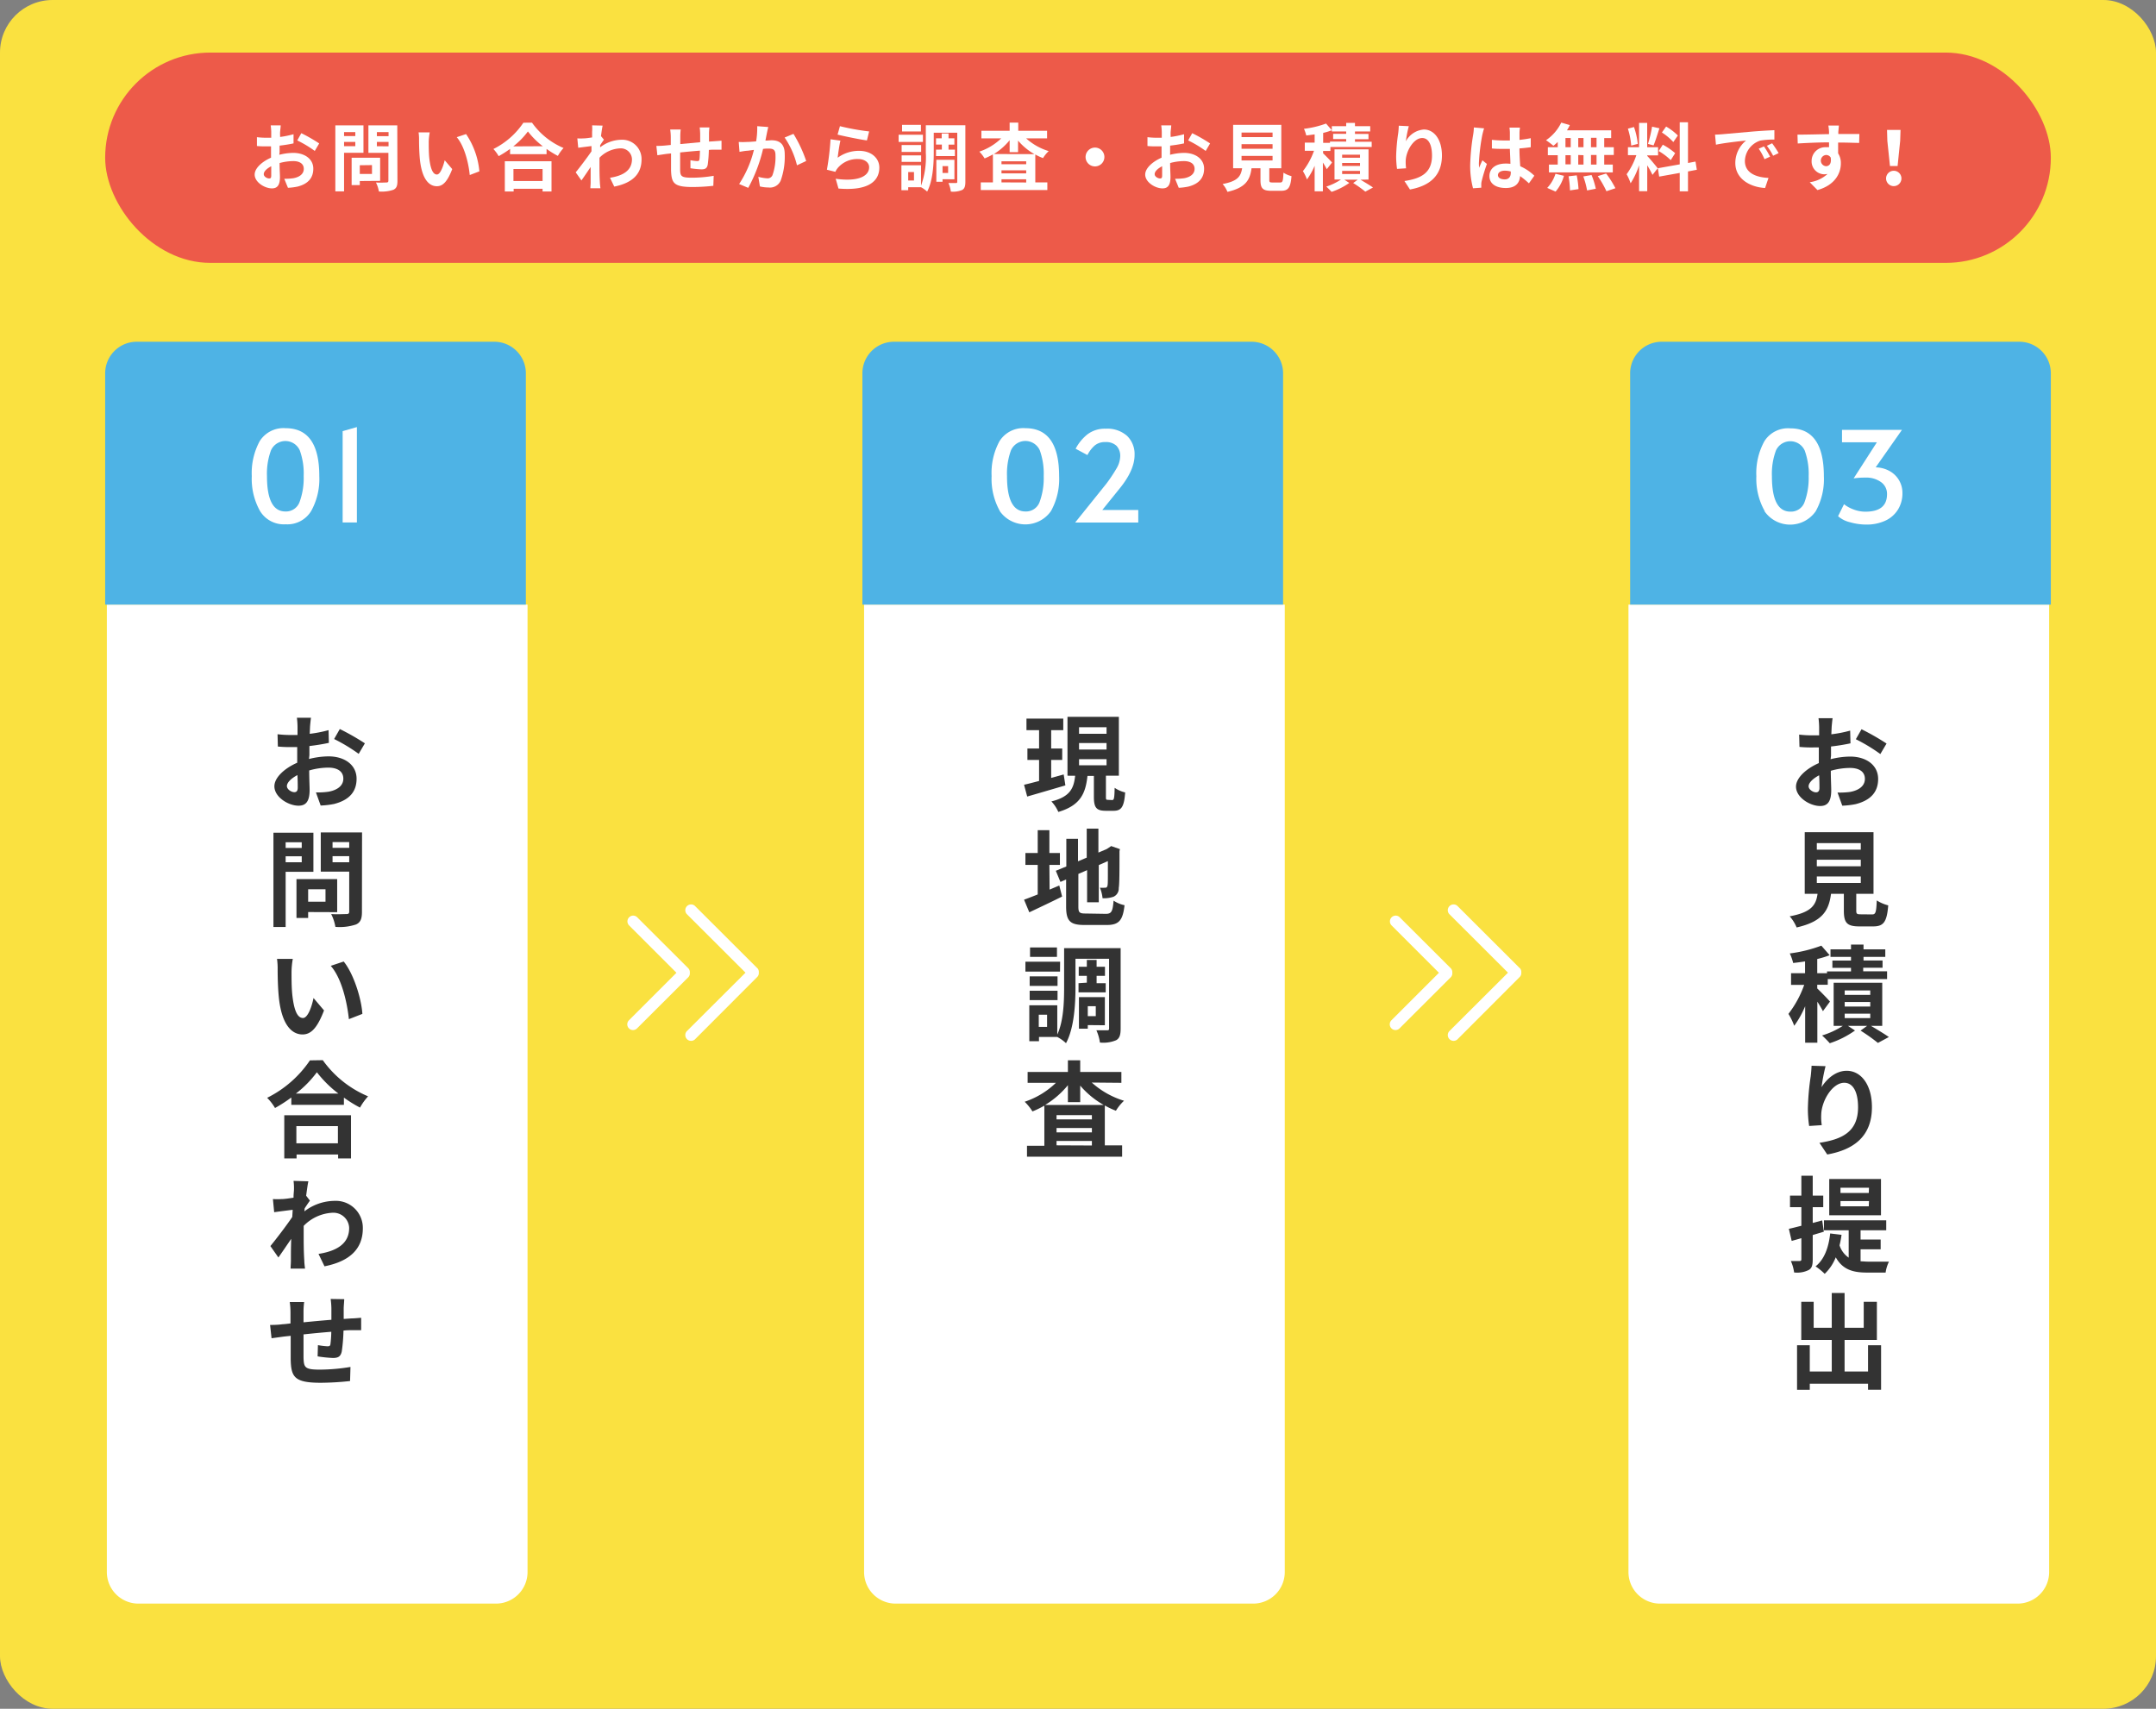 <svg xmlns="http://www.w3.org/2000/svg" width="410" height="325" viewBox="0 0 410 325"><rect x="0" y="0" width="410" height="325" fill="#808080" stroke="none"/><defs><style>.cls-1{fill:#fae140;}.cls-2{fill:#fff;}.cls-3{fill:#4eb3e5;}.cls-4{fill:#333;}.cls-5{fill:#ed5a49;}</style></defs><g id="レイヤー_2" data-name="レイヤー 2"><g id="コンテンツ"><rect class="cls-1" width="410" height="325" rx="10"/><path class="cls-2" d="M20.32,115h80a0,0,0,0,1,0,0V299a6,6,0,0,1-6,6h-68a6,6,0,0,1-6-6V115a0,0,0,0,1,0,0Z"/><path class="cls-3" d="M26,65H94a6,6,0,0,1,6,6v44a0,0,0,0,1,0,0H20a0,0,0,0,1,0,0V71A6,6,0,0,1,26,65Z"/><path class="cls-2" d="M49.44,97.18a12.5,12.5,0,0,1-1.56-6.62,12.73,12.73,0,0,1,1.51-6.66,5.34,5.34,0,0,1,4.92-2.46q6.42,0,6.41,9.12a12.51,12.51,0,0,1-1.56,6.66,5.3,5.3,0,0,1-4.85,2.5A5.3,5.3,0,0,1,49.44,97.18ZM57,95.39a13.16,13.16,0,0,0,.75-4.83,13,13,0,0,0-.74-4.9,3,3,0,0,0-5.48,0,12.8,12.8,0,0,0-.76,4.9q0,6.72,3.5,6.72A2.74,2.74,0,0,0,57,95.39Z"/><path class="cls-2" d="M65.16,82l2.71-.77V99.37H65.16Z"/><path class="cls-4" d="M58.76,144.36a15.41,15.41,0,0,1,3.72-.5c3,0,5.33,1.58,5.33,4.26,0,2.29-1.2,4-4.27,4.79a15.52,15.52,0,0,1-2.56.3l-.9-2.5a13.67,13.67,0,0,0,2.4-.13c1.54-.28,2.81-1.06,2.81-2.48S64.12,146,62.44,146a13.37,13.37,0,0,0-3.64.54c0,1.54.08,3,.08,3.7,0,2.41-.88,3-2.12,3-1.9,0-4.58-1.62-4.58-3.69,0-1.7,2-3.46,4.34-4.48,0-.46,0-.9,0-1.34v-1.64c-.38,0-.74,0-1,0a23.66,23.66,0,0,1-2.68-.1l-.06-2.34a20.25,20.25,0,0,0,2.68.14c.34,0,.72,0,1.12,0v-1.58a15.11,15.11,0,0,0-.12-1.7h2.68c-.06.36-.14,1.18-.18,1.68l-.06,1.38a23.67,23.67,0,0,0,3.58-.7l.06,2.42c-1.1.24-2.44.46-3.7.6,0,.6,0,1.18,0,1.74Zm-2.14,5.47c0-.49,0-1.37-.06-2.41-1.18.62-2,1.42-2,2.08s.88,1.17,1.4,1.17C56.34,150.67,56.62,150.49,56.62,149.83Zm8-11.17a46,46,0,0,1,4.77,2.72l-1.18,2a32.51,32.51,0,0,0-4.67-2.82Z"/><path class="cls-4" d="M54.32,165.82v10.49H52V158.38H59.6v7.44Zm0-5.62v1.08h3.06V160.2ZM57.38,164v-1.14H54.32V164Zm1.22,9.47v1.12H56.38V167.2h7.74v6.29Zm0-4.33v2.36h3.3v-2.36Zm10.23,4.3c0,1.33-.28,2-1.12,2.39a9.88,9.88,0,0,1-3.93.46,8.52,8.52,0,0,0-.8-2.44c1.16.08,2.52,0,2.91,0s.52-.12.52-.49v-7.58H61v-7.46h7.85Zm-5.59-13.28v1.1h3.17v-1.1ZM66.41,164v-1.16H63.24V164Z"/><path class="cls-4" d="M55.44,184.84c0,1.24,0,2.7.12,4.1.28,2.78.84,4.68,2.06,4.68.94,0,1.7-2.26,2-3.8l2,2.36c-1.3,3.39-2.5,4.57-4.08,4.57-2.1,0-4-1.91-4.52-7.13-.18-1.78-.22-4-.22-5.24a13.54,13.54,0,0,0-.12-2l3,0A15.22,15.22,0,0,0,55.44,184.84Zm13.47,8-2.56,1C66,190.64,65,186.1,62.9,183.7l2.46-.82C67.21,185.14,68.71,189.82,68.91,192.8Z"/><path class="cls-4" d="M61.38,201.64A20.12,20.12,0,0,0,70,208.52a11.63,11.63,0,0,0-1.54,2.14,24,24,0,0,1-3.06-1.9v1.38h-10v-1.4a27.87,27.87,0,0,1-3.1,2,9.71,9.71,0,0,0-1.5-1.94,21.17,21.17,0,0,0,8.14-7.12Zm-7.32,10.48H66.75v8.21H64.3v-.74H56.4v.74H54.06ZM64.36,208a21.91,21.91,0,0,1-4.1-4.06,20.44,20.44,0,0,1-4,4.06Zm-8,6.18v3.27h7.9v-3.27Z"/><path class="cls-4" d="M58.94,228.36c-.26.34-.66.94-1,1.46l-.06.58a9.59,9.59,0,0,1,5.72-2A5.14,5.14,0,0,1,69,233.6c0,3.92-2.46,6.29-7.29,7.25l-1.14-2.36c3.4-.53,5.83-1.91,5.83-4.93a3,3,0,0,0-3.15-2.9,8.19,8.19,0,0,0-5.5,2.5c0,.56,0,1.1,0,1.6,0,1.58,0,3.23.12,5.05,0,.34.08,1.06.14,1.48H55.26c0-.4.06-1.12.06-1.44,0-1.51,0-2.6.06-4.23-.82,1.2-1.78,2.63-2.44,3.55L51.42,237c1.1-1.34,3.06-3.9,4.16-5.54l.08-1.36c-.94.12-2.42.3-3.52.46l-.24-2.5a16.08,16.08,0,0,0,1.68,0c.56,0,1.42-.14,2.24-.26,0-.72.08-1.26.08-1.48a10.1,10.1,0,0,0-.08-1.72l2.82.08c-.12.54-.26,1.54-.42,2.74Z"/><path class="cls-4" d="M65.46,247.1c0,.3-.08,1.16-.1,1.66l0,2.1,1.48-.1c.5,0,1.26-.08,1.84-.12V253c-.34,0-1.36,0-1.86,0s-.94,0-1.5.08A32.68,32.68,0,0,1,65,257c-.2,1-.68,1.28-1.68,1.28a24.08,24.08,0,0,1-2.92-.3l.06-2.14a14.25,14.25,0,0,0,1.78.22c.4,0,.56-.06.6-.42A20.72,20.72,0,0,0,63,253.3c-1.72.14-3.62.32-5.28.5,0,1.76,0,3.54,0,4.36.06,1.92.2,2.34,3.12,2.34a36.62,36.62,0,0,0,5.81-.51l-.08,2.68A54.09,54.09,0,0,1,61,263c-5,0-5.64-1.07-5.72-4.43,0-.82,0-2.68,0-4.5l-1.3.14-2.34.32L51.36,252c.54,0,1.44,0,2.42-.14.34,0,.84-.08,1.46-.14v-1.94a14.24,14.24,0,0,0-.14-2.14h2.74a14.72,14.72,0,0,0-.12,2c0,.44,0,1.1,0,1.86,1.64-.16,3.54-.34,5.3-.48v-2.18a15.33,15.33,0,0,0-.14-1.78Z"/><path class="cls-2" d="M164.32,115h80a0,0,0,0,1,0,0V299a6,6,0,0,1-6,6h-68a6,6,0,0,1-6-6V115A0,0,0,0,1,164.32,115Z"/><path class="cls-3" d="M170,65h68a6,6,0,0,1,6,6v44a0,0,0,0,1,0,0H164a0,0,0,0,1,0,0V71A6,6,0,0,1,170,65Z"/><path class="cls-2" d="M190.13,97.18a12.5,12.5,0,0,1-1.56-6.62,12.63,12.63,0,0,1,1.51-6.66A5.34,5.34,0,0,1,195,81.44q6.41,0,6.41,9.12a12.51,12.51,0,0,1-1.56,6.66,5.95,5.95,0,0,1-9.72,0Zm7.6-1.79a13.16,13.16,0,0,0,.75-4.83,13.25,13.25,0,0,0-.74-4.9,3,3,0,0,0-5.49,0,13,13,0,0,0-.75,4.9q0,6.72,3.5,6.72A2.74,2.74,0,0,0,197.73,95.39Z"/><path class="cls-2" d="M210.39,92a29.25,29.25,0,0,0,1.88-2.81,4.85,4.85,0,0,0,.76-2.4,2.79,2.79,0,0,0-.71-2,2.9,2.9,0,0,0-2.13-.71,3,3,0,0,0-2.09.72,6.27,6.27,0,0,0-1.31,1.75l-2.24-1.2a8.58,8.58,0,0,1,2.21-2.71,5.44,5.44,0,0,1,3.51-1.1,5.63,5.63,0,0,1,4.08,1.38,4.82,4.82,0,0,1,1.41,3.61q0,2.91-2.88,6.43L209.62,97h6.84v2.38h-12Z"/><path class="cls-4" d="M202.6,149.38c-2.52.74-5.2,1.53-7.26,2.12l-.6-2.24c.8-.18,1.78-.44,2.86-.72v-4h-2.22v-2.18h2.22v-3.48h-2.4v-2.2h7v2.2h-2.3v3.48H202v2.18H199.9v3.42l2.38-.66Zm8.89,2.79c.36,0,.44-.32.48-2.33a5.91,5.91,0,0,0,2,.88c-.2,2.75-.72,3.49-2.2,3.49h-1.5c-1.85,0-2.25-.68-2.25-2.71v-3.92h-1.22c-.36,3.26-1.28,5.59-5.54,6.85a7,7,0,0,0-1.32-2c3.62-.9,4.26-2.55,4.52-4.89H203v-11.2h9.77v11.2h-2.46v3.92c0,.58,0,.67.38.67Zm-6.29-12.61h5.23v-1.24H205.2Zm0,3h5.23v-1.24H205.2Zm0,3h5.23V144.4H205.2Z"/><path class="cls-4" d="M199.6,169.2l1.84-.78.54,2.1c-2.12,1.06-4.4,2.13-6.24,3l-1-2.4c.72-.26,1.6-.6,2.6-1v-5.62H195v-2.26h2.34v-4.34h2.22v4.34h2v2.26h-2Zm10.69,4.61c1.1,0,1.3-.47,1.48-2.51a6,6,0,0,0,2.08.87c-.32,2.8-1,3.76-3.36,3.76h-4.27c-2.7,0-3.48-.74-3.48-3.51v-5.14l-1.08.46-.88-2.12,2-.82v-5.26H205v4.28l1.66-.7V157.6h2.22v4.56l1.59-.68.42-.28.42-.28,1.66.58-.08.4c0,3.8,0,6.2-.14,7a1.71,1.71,0,0,1-1,1.66,5.58,5.58,0,0,1-2.08.28,7.16,7.16,0,0,0-.5-2,8.93,8.93,0,0,0,1,0c.25,0,.37-.08.45-.44s.06-1.78.06-4.62l-1.73.76v7.07h-2.22v-6.11l-1.66.72v6.17c0,1.17.18,1.36,1.4,1.36Z"/><path class="cls-4" d="M201.58,184.8H195v-1.88h6.6Zm11.53,10.82c0,1.17-.18,1.85-.86,2.23a6.37,6.37,0,0,1-3.08.44,8.69,8.69,0,0,0-.67-2.33c.83,0,1.75,0,2.05,0s.36-.08.36-.38V182.36h-6.39v5.42c0,3.18-.24,7.75-1.8,10.63a7.47,7.47,0,0,0-1.66-1.18h-3.48v.8h-1.84V191.2h5.32v5.57c1.2-2.6,1.3-6.23,1.3-9v-7.44h10.75Zm-12-8.1h-5.3V185.7h5.3Zm-5.3.92h5.3v1.78h-5.3ZM201,182h-5.12v-1.8H201Zm-1.88,11h-1.58v2.31h1.58Zm7.56-6.1V185.6h-1.54v-1.72h1.54v-1.3h1.86v1.3h1.59v1.72h-1.59V187h1.73v1.74H205.1V187Zm.18,8.07v.68h-1.68v-6h4.93V195Zm0-3.59v1.89h1.52v-1.89Z"/><path class="cls-4" d="M207.62,205.9a16.13,16.13,0,0,0,6.13,3.46,9,9,0,0,0-1.54,1.9,14.87,14.87,0,0,1-2.11-1v7.59h3.29V220H195.3v-2.08h3.3v-7.63a16.82,16.82,0,0,1-2.26,1.1,10,10,0,0,0-1.48-1.84,15.61,15.61,0,0,0,5.94-3.6h-5.38v-2.06h7.66v-2.22h2.34v2.22h7.83v2.06Zm2.27,4.26a16.51,16.51,0,0,1-4.47-3.68v3.14h-2.34V206.4a16.73,16.73,0,0,1-4.34,3.76Zm-2.25,1.94h-6.72v.8h6.72Zm-6.72,3.28h6.72v-.84h-6.72Zm6.72,2.49V217h-6.72v.84Z"/><g id="_5" data-name="5"><path class="cls-2" d="M131.18,185a1.09,1.09,0,0,0-.31-.86l-9.69-9.67a1.08,1.08,0,0,0-1.54,0,1.09,1.09,0,0,0,0,1.55l9,9-9,9a1.09,1.09,0,1,0,1.54,1.54l9.69-9.67A1.07,1.07,0,0,0,131.18,185Zm12.83-.86-11.88-11.86a1.1,1.1,0,0,0-1.55,1.55L141.77,185l-11.19,11.16a1.1,1.1,0,0,0,1.55,1.55L144,185.82a1.06,1.06,0,0,0,.3-.85A1.08,1.08,0,0,0,144,184.11Z"/></g><g id="_5-2" data-name="5"><path class="cls-2" d="M276.18,185a1.09,1.09,0,0,0-.31-.86l-9.69-9.67a1.08,1.08,0,0,0-1.54,0,1.09,1.09,0,0,0,0,1.55l9,9-9,9a1.09,1.09,0,1,0,1.54,1.54l9.69-9.67A1.07,1.07,0,0,0,276.18,185Zm12.83-.86-11.88-11.86a1.1,1.1,0,0,0-1.55,1.55L286.77,185l-11.19,11.16a1.1,1.1,0,0,0,1.55,1.55L289,185.82a1.06,1.06,0,0,0,.3-.85A1.08,1.08,0,0,0,289,184.11Z"/></g><path class="cls-2" d="M309.68,115h80a0,0,0,0,1,0,0V299a6,6,0,0,1-6,6h-68a6,6,0,0,1-6-6V115A0,0,0,0,1,309.68,115Z"/><path class="cls-3" d="M316,65h68a6,6,0,0,1,6,6v44a0,0,0,0,1,0,0H310a0,0,0,0,1,0,0V71A6,6,0,0,1,316,65Z"/><path class="cls-2" d="M335.59,97.21A12.5,12.5,0,0,1,334,90.59a12.63,12.63,0,0,1,1.52-6.66,5.31,5.31,0,0,1,4.92-2.46q6.4,0,6.4,9.12a12.48,12.48,0,0,1-1.56,6.66,5.93,5.93,0,0,1-9.72,0Zm7.6-1.78a13.24,13.24,0,0,0,.76-4.84,13,13,0,0,0-.75-4.89,3,3,0,0,0-5.48,0,12.78,12.78,0,0,0-.76,4.89q0,6.72,3.51,6.72A2.73,2.73,0,0,0,343.19,95.43Z"/><path class="cls-2" d="M351.78,99.32a5.24,5.24,0,0,1-2.24-1.14l1.13-2.28a6.76,6.76,0,0,0,1.82,1,6.33,6.33,0,0,0,2.26.42q4.1,0,4.1-3.33a2.72,2.72,0,0,0-1.12-2.28,4.75,4.75,0,0,0-3-.87,14,14,0,0,0-2.23.15l4.42-6.87h-6.63V81.76h11.4l-5,7.13a5.6,5.6,0,0,1,2.68.72,4.72,4.72,0,0,1,2.41,4.17,5.83,5.83,0,0,1-.82,3.09A5.51,5.51,0,0,1,358.59,99a8.37,8.37,0,0,1-3.72.77A11.36,11.36,0,0,1,351.78,99.32Z"/><path class="cls-4" d="M348.12,144.4a15.41,15.41,0,0,1,3.72-.5c3,0,5.32,1.58,5.32,4.26,0,2.28-1.2,4-4.26,4.78a15.52,15.52,0,0,1-2.56.3l-.9-2.5a14.79,14.79,0,0,0,2.4-.12c1.54-.28,2.8-1.06,2.8-2.48s-1.16-2.08-2.84-2.08a13.37,13.37,0,0,0-3.64.54c0,1.54.08,3,.08,3.7,0,2.4-.88,3-2.12,3-1.9,0-4.58-1.62-4.58-3.68,0-1.7,2-3.46,4.34-4.48,0-.46,0-.9,0-1.34v-1.64c-.38,0-.74,0-1,0a23.66,23.66,0,0,1-2.68-.1l-.06-2.34a20.25,20.25,0,0,0,2.68.14c.34,0,.72,0,1.12,0V138.3a15.11,15.11,0,0,0-.12-1.7h2.68c-.06.36-.14,1.18-.18,1.68l-.06,1.38a23.67,23.67,0,0,0,3.58-.7l.06,2.42c-1.1.24-2.44.46-3.7.6,0,.6,0,1.18,0,1.74ZM346,149.86c0-.48,0-1.36-.06-2.4-1.18.62-2,1.42-2,2.08s.88,1.16,1.4,1.16C345.7,150.7,346,150.52,346,149.86Zm8-11.16a45.81,45.81,0,0,1,4.76,2.72l-1.18,2a32.4,32.4,0,0,0-4.66-2.82Z"/><path class="cls-4" d="M356,173.92c.68,0,.8-.34.9-2.66a7.58,7.58,0,0,0,2.18.94c-.26,3.16-.88,4-2.86,4h-2.64c-2.38,0-2.94-.72-2.94-3V170H348.2c-.42,3.18-1.6,5.28-6.54,6.4a7.54,7.54,0,0,0-1.32-2.12c4.1-.76,5-2.1,5.3-4.28H343.2V158.28h13.08V170H353v3.18c0,.64.12.72.88.72ZM345.5,161.6h8.36v-1.24H345.5Zm0,3.16h8.36v-1.24H345.5Zm0,3.18h8.36V166.7H345.5Z"/><path class="cls-4" d="M346.66,192.32a20.34,20.34,0,0,0-1.06-1.8v7.8h-2.32v-6.94a17.85,17.85,0,0,1-2.08,3.72,11.81,11.81,0,0,0-1.1-2.26,19.85,19.85,0,0,0,3-5.52h-2.5V185.1h2.66v-2.24c-.78.12-1.54.22-2.26.3a9.42,9.42,0,0,0-.64-1.82,26.31,26.31,0,0,0,6-1.48l1.58,1.82a18.2,18.2,0,0,1-2.36.72v2.7h1.86v-.34H352v-.68h-3.54V182.7H352V182h-3.9v-1.44H352v-.9h2.38v.9h4.14V182h-4.14v.68H358v1.38h-3.68v.68h4.54v1.48H347.58v1.08h-2V188c.64.6,2.08,2.08,2.42,2.5Zm9.14,2.8c1.22.72,2.6,1.56,3.4,2.12l-2.08,1.12a34.64,34.64,0,0,0-3.3-2.34l1.24-.9h-3.64l1.34.88a17.73,17.73,0,0,1-4.8,2.42c-.36-.42-1-1.06-1.46-1.48a15.55,15.55,0,0,0,3.94-1.82H348.7v-8.2h9.24v8.2Zm-5-5.9h4.86v-.84h-4.86Zm0,2.22h4.86v-.86h-4.86Zm0,2.2h4.86v-.84h-4.86Z"/><path class="cls-4" d="M347.16,202.78a34.57,34.57,0,0,0-.76,4c.92-1.48,2.62-3.12,4.78-3.12,2.72,0,4.8,2.64,4.8,6.92,0,5.48-3.36,8.08-8.5,9L346,217.36c4.3-.66,7.34-2.08,7.34-6.76,0-3-1-4.66-2.62-4.66-2.28,0-4.3,3.44-4.38,6a9.86,9.86,0,0,0,.1,2.06l-2.4.16a21.75,21.75,0,0,1-.24-3.24,46.44,46.44,0,0,1,.54-6.22c.08-.7.14-1.46.16-2Z"/><path class="cls-4" d="M344.72,234.9v4.66c0,1.1-.18,1.68-.78,2a4.94,4.94,0,0,1-2.76.46,7.82,7.82,0,0,0-.62-2.18c.74,0,1.42,0,1.66,0s.34-.08.34-.34v-4l-1.84.52-.54-2.3c.68-.14,1.48-.36,2.38-.58v-3.54H340.4v-2.2h2.16v-3.78h2.16v3.78h2v2.2h-2v3l1.8-.48.32,2.14Zm9.1,5c.46,0,.9.06,1.4.06.68,0,3.16,0,4,0a7,7,0,0,0-.64,2.08h-3.48c-2.62,0-4.64-.48-6-2.9a8.84,8.84,0,0,1-2.1,3.14,12.22,12.22,0,0,0-1.74-1.42c1.66-1.32,2.48-3.54,2.78-6.26l2.16.26a18.18,18.18,0,0,1-.38,2,4.49,4.49,0,0,0,1.74,2.34V234h-4.7V232.1H358.7V234h-4.88v1.76h3.82v1.86h-3.82Zm3.88-8.76h-9.84v-6.9h9.84Zm-2.28-5.24H350v1h5.38Zm0,2.54H350v1h5.38Z"/><path class="cls-4" d="M357.72,255.86v8.46h-2.48v-1.14H344.16v1.16h-2.42v-8.48h2.42v5h4.18v-6h-5.8v-7.26h2.36v4.94h3.44v-6.62h2.44v6.62h3.64v-4.94h2.5v7.26h-6.14v6h4.46v-5Z"/><rect class="cls-5" x="20" y="10" width="370" height="40" rx="20"/><path class="cls-2" d="M53.11,29.44a11.17,11.17,0,0,1,2.66-.36c2.13,0,3.81,1.13,3.81,3,0,1.63-.86,2.87-3,3.41a11.75,11.75,0,0,1-1.82.23L54.06,34a11.09,11.09,0,0,0,1.71-.1c1.12-.2,2-.77,2-1.78s-.84-1.48-2-1.48a10.14,10.14,0,0,0-2.6.37c0,1.11.07,2.18.07,2.65,0,1.72-.63,2.17-1.53,2.17-1.36,0-3.28-1.16-3.28-2.63,0-1.22,1.42-2.47,3.11-3.21,0-.32,0-.64,0-1V27.84l-.75,0c-.63,0-1.33,0-1.93-.07l0-1.68a14.89,14.89,0,0,0,1.92.11l.8,0c0-.49,0-.89,0-1.13a11.58,11.58,0,0,0-.1-1.22h1.9c0,.25-.08.86-.11,1.2s0,.65,0,1a19.72,19.72,0,0,0,2.55-.52l0,1.74c-.79.18-1.74.32-2.65.43,0,.42,0,.84,0,1.25Zm-1.53,3.89c0-.35,0-1,0-1.71-.86.44-1.42,1-1.42,1.5s.65.82,1,.82S51.58,33.81,51.58,33.33Zm5.72-8a31.13,31.13,0,0,1,3.4,1.95l-.84,1.43a21.06,21.06,0,0,0-3.33-2Z"/><path class="cls-2" d="M65.43,29.06V36.4H63.77V23.85h5.35v5.21Zm0-3.94v.76h2.14v-.76Zm2.14,2.68V27H65.43v.8Zm.85,6.63v.78H66.87V30h5.42v4.4Zm0-3v1.65h2.32V31.4Zm7.16,3c0,.93-.19,1.4-.78,1.67a6.93,6.93,0,0,1-2.75.32,5.72,5.72,0,0,0-.56-1.71c.81.06,1.77,0,2,0s.37-.08.37-.34v-5.3h-3.8V23.85h5.49Zm-3.91-9.3v.77h2.22v-.77Zm2.22,2.7V27H71.67v.81Z"/><path class="cls-2" d="M81.53,26.89c0,.9,0,1.95.08,2.94.2,2,.62,3.36,1.48,3.36.66,0,1.21-1.62,1.48-2.71L86,32.16c-.93,2.41-1.8,3.26-2.92,3.26-1.51,0-2.84-1.37-3.23-5.1-.13-1.27-.16-2.88-.16-3.74a8.43,8.43,0,0,0-.09-1.4l2.12,0A12,12,0,0,0,81.53,26.89Zm9.63,5.7-1.83.7c-.21-2.23-1-5.49-2.47-7.2l1.77-.59A15,15,0,0,1,91.16,32.59Z"/><path class="cls-2" d="M101.17,23.33a14.05,14.05,0,0,0,6,4.82,7.62,7.62,0,0,0-1.08,1.5,16.46,16.46,0,0,1-2.15-1.33v1H97v-1a19.84,19.84,0,0,1-2.17,1.38,7.08,7.08,0,0,0-1-1.36,14.79,14.79,0,0,0,5.7-5ZM96,30.67h8.88v5.75h-1.7V35.9H97.68v.52H96Zm7.22-2.86A15.15,15.15,0,0,1,100.39,25a14.27,14.27,0,0,1-2.79,2.84Zm-5.58,4.33v2.29h5.54V32.14Z"/><path class="cls-2" d="M114.85,26.57c-.18.24-.48.68-.72,1.05,0,.14,0,.26,0,.4a6.74,6.74,0,0,1,4.07-1.44A3.66,3.66,0,0,1,122,30.32c0,2.8-1.75,4.48-5.19,5.17L116,33.81c2.44-.38,4.18-1.36,4.18-3.53a2.12,2.12,0,0,0-2.26-2.06A5.83,5.83,0,0,0,114,30c0,.39,0,.78,0,1.15,0,1.13,0,2.3.08,3.6,0,.25.07.75.1,1.06h-1.91c0-.29.05-.8.05-1,0-1.08,0-1.88,0-3.05-.59.88-1.27,1.89-1.75,2.56l-1.09-1.54c.78-.95,2.18-2.8,3-4l0-1-2.52.32-.17-1.78a9.89,9.89,0,0,0,1.21,0c.41,0,1-.1,1.6-.18,0-.52,0-.91,0-1.07a7.36,7.36,0,0,0,0-1.23l2,.05c-.09.4-.2,1.11-.31,2Z"/><path class="cls-2" d="M134.91,24.24a11.35,11.35,0,0,0-.08,1.19c0,.55,0,1,0,1.5l1.05-.07,1.33-.1v1.71c-.24,0-1,0-1.35,0s-.66,0-1.06.05a24.46,24.46,0,0,1-.21,2.78c-.14.72-.49.91-1.21.91a18.32,18.32,0,0,1-2.08-.21l0-1.53a9.15,9.15,0,0,0,1.27.17c.28,0,.39-.06.44-.32s.08-1,.1-1.67c-1.22.1-2.58.22-3.77.35,0,1.27,0,2.55,0,3.14,0,1.36.15,1.66,2.24,1.66a25.23,25.23,0,0,0,4.14-.36l-.07,1.9a36.42,36.42,0,0,1-3.94.23c-3.61,0-4-.76-4.1-3.15,0-.59,0-1.94,0-3.24l-.94.1-1.66.25-.19-1.78c.4,0,1,0,1.74-.08l1-.1v-1.4a10.52,10.52,0,0,0-.11-1.54h2a10.3,10.3,0,0,0-.08,1.44c0,.32,0,.79,0,1.33l3.78-.35V25.5a11.46,11.46,0,0,0-.09-1.26Z"/><path class="cls-2" d="M146.1,24.16c-.09.36-.19.8-.26,1.15s-.18.92-.28,1.43c.47,0,.89-.06,1.17-.06,1.47,0,2.5.66,2.5,2.65a13.47,13.47,0,0,1-.78,5.05,2.22,2.22,0,0,1-2.28,1.28,7.33,7.33,0,0,1-1.66-.2l-.3-1.83a8.19,8.19,0,0,0,1.69.29,1,1,0,0,0,1-.6,10.31,10.31,0,0,0,.57-3.8c0-1.1-.47-1.26-1.36-1.26-.22,0-.56,0-1,.06a29.28,29.28,0,0,1-2.82,7.41L140.56,35a20.67,20.67,0,0,0,2.81-6.49l-1.2.16c-.39,0-1.1.14-1.54.21L140.48,27A12,12,0,0,0,142,27c.43,0,1.09-.05,1.79-.11A15.34,15.34,0,0,0,144,24Zm4.79,1.3a24.94,24.94,0,0,1,2.42,5.16l-1.75.82a16,16,0,0,0-2.35-5.28Z"/><path class="cls-2" d="M159.3,30a6.78,6.78,0,0,1,4.07-1.31c2.44,0,3.85,1.49,3.85,3.17,0,2.54-2,4.49-7.77,4L158.92,34c4.16.59,6.36-.43,6.36-2.2,0-.89-.86-1.55-2.07-1.55a4.87,4.87,0,0,0-3.83,1.62,3.21,3.21,0,0,0-.52.81l-1.61-.4a50.87,50.87,0,0,0,.69-5.79l1.88.26C159.63,27.51,159.39,29.17,159.3,30Zm.43-6A45.16,45.16,0,0,0,165.28,25l-.42,1.71c-1.4-.19-4.5-.83-5.58-1.11Z"/><path class="cls-2" d="M175.51,27h-4.62V25.63h4.62Zm8.07,7.57c0,.82-.13,1.29-.6,1.56a4.49,4.49,0,0,1-2.16.31,5.78,5.78,0,0,0-.46-1.63c.57,0,1.22,0,1.43,0s.25-.06.25-.27V25.24h-4.47V29c0,2.23-.17,5.42-1.26,7.44a5.73,5.73,0,0,0-1.16-.83h-2.44v.57h-1.29V31.43h3.73v3.89a16,16,0,0,0,.91-6.29V23.82h7.52Zm-8.41-5.67h-3.71V27.58h3.71Zm-3.71.65h3.71v1.24h-3.71ZM175.13,25h-3.59V23.75h3.59Zm-1.32,7.72h-1.1v1.61h1.1Zm5.3-4.27v-.95H178V26.3h1.08v-.91h1.3v.91h1.11v1.21h-1.11v.95h1.21v1.22H178V28.46Zm.13,5.64v.48h-1.18V30.39h3.44V34.1Zm0-2.5v1.31h1.06V31.6Z"/><path class="cls-2" d="M195.14,26.32a11.23,11.23,0,0,0,4.29,2.42,6.16,6.16,0,0,0-1.08,1.33,9,9,0,0,1-1.47-.69v5.31h2.29v1.46H186.51V34.69h2.31V29.36a12.12,12.12,0,0,1-1.58.77,7.09,7.09,0,0,0-1-1.29,11.12,11.12,0,0,0,4.16-2.52h-3.77V24.87H192V23.32h1.64v1.55h5.48v1.45Zm1.58,3a11.5,11.5,0,0,1-3.12-2.58v2.2H192V26.67a11.85,11.85,0,0,1-3,2.63Zm-1.57,1.36h-4.7v.56h4.7Zm-4.7,2.3h4.7v-.59h-4.7Zm4.7,1.73V34.1h-4.7v.59Z"/><path class="cls-2" d="M208.23,28.07a1.79,1.79,0,1,1-1.79,1.79A1.8,1.8,0,0,1,208.23,28.07Z"/><path class="cls-2" d="M222.51,29.44a11.17,11.17,0,0,1,2.66-.36c2.13,0,3.81,1.13,3.81,3,0,1.63-.86,2.87-3,3.41a11.75,11.75,0,0,1-1.82.23L223.46,34a11.09,11.09,0,0,0,1.71-.1c1.12-.2,2-.77,2-1.78s-.84-1.48-2.05-1.48a10.14,10.14,0,0,0-2.6.37c0,1.11.07,2.18.07,2.65,0,1.72-.63,2.17-1.53,2.17-1.36,0-3.28-1.16-3.28-2.63,0-1.22,1.42-2.47,3.11-3.21,0-.32,0-.64,0-1V27.84l-.74,0c-.64,0-1.34,0-1.94-.07l0-1.68a14.89,14.89,0,0,0,1.92.11l.8,0c0-.49,0-.89,0-1.13a11.58,11.58,0,0,0-.1-1.22h1.9c0,.25-.08.86-.11,1.2s0,.65,0,1a19.72,19.72,0,0,0,2.55-.52l0,1.74c-.79.18-1.74.32-2.65.43,0,.42,0,.84,0,1.25ZM221,33.33c0-.35,0-1,0-1.71-.86.44-1.42,1-1.42,1.5s.65.82,1,.82S221,33.81,221,33.33Zm5.72-8a31.13,31.13,0,0,1,3.4,1.95l-.84,1.43a21.06,21.06,0,0,0-3.33-2Z"/><path class="cls-2" d="M243.44,34.71c.48,0,.56-.24.63-1.87a5.1,5.1,0,0,0,1.53.66c-.18,2.21-.62,2.79-2,2.79h-1.84c-1.67,0-2.06-.5-2.06-2.07V32H238c-.29,2.23-1.12,3.7-4.58,4.49a5.22,5.22,0,0,0-.92-1.49c2.87-.53,3.47-1.47,3.71-3h-1.71V23.75h9.16V32h-2.28V34.2c0,.45.08.51.61.51Zm-7.34-8.63H242v-.87H236.1Zm0,2.21H242v-.87H236.1Zm0,2.23H242v-.87H236.1Z"/><path class="cls-2" d="M252.31,32.18a13.2,13.2,0,0,0-.74-1.26v5.47H250V31.53a12.54,12.54,0,0,1-1.46,2.6,8.55,8.55,0,0,0-.77-1.58,13.7,13.7,0,0,0,2.11-3.87h-1.75V27.13H250V25.56l-1.59.21a6.83,6.83,0,0,0-.44-1.27,18.41,18.41,0,0,0,4.2-1l1.1,1.27a11.85,11.85,0,0,1-1.65.51v1.89h1.3v-.24H256v-.48h-2.48v-1H256V25h-2.73V24H256v-.63h1.67V24h2.9v1h-2.9v.48h2.57v1h-2.57v.48h3.18v1H253v.75h-1.39v.45c.45.42,1.46,1.46,1.7,1.75Zm6.4,2c.86.5,1.83,1.09,2.39,1.48l-1.46.79a22.84,22.84,0,0,0-2.31-1.64l.87-.63h-2.55l.94.61a12.69,12.69,0,0,1-3.37,1.7,14.2,14.2,0,0,0-1-1A11.14,11.14,0,0,0,255,34.15h-1.22V28.4h6.47v5.75ZM255.23,30h3.4v-.58h-3.4Zm0,1.56h3.4V31h-3.4Zm0,1.54h3.4v-.59h-3.4Z"/><path class="cls-2" d="M267.91,24a21.13,21.13,0,0,0-.56,2.87,4.27,4.27,0,0,1,3.43-2.24c1.93,0,3.43,1.89,3.43,4.94,0,3.92-2.41,5.8-6.08,6.47l-1.05-1.61c3.08-.47,5.24-1.48,5.24-4.84,0-2.15-.71-3.34-1.86-3.34-1.64,0-3.07,2.47-3.14,4.29a9.2,9.2,0,0,0,.07,1.47l-1.72.11a17.91,17.91,0,0,1-.17-2.31,33.64,33.64,0,0,1,.39-4.44,13.82,13.82,0,0,0,.11-1.46Z"/><path class="cls-2" d="M282.23,24.41c-.11.28-.28,1-.34,1.23a36.9,36.9,0,0,0-.65,5.37,6.88,6.88,0,0,0,.05.9c.18-.49.41-1,.62-1.42l.85.69a32.52,32.52,0,0,0-1,3.3,2.58,2.58,0,0,0-.07.65c0,.14,0,.37,0,.57l-1.57.11a16.73,16.73,0,0,1-.54-4.42,41.12,41.12,0,0,1,.57-5.79,9.65,9.65,0,0,0,.13-1.36Zm8.52,10.46a16,16,0,0,0-1.68-1.38c-.09,1.31-.84,2.27-2.72,2.27s-3.11-.82-3.11-2.27,1.19-2.38,3.08-2.38a6.57,6.57,0,0,1,.91.05c0-.85-.08-1.86-.1-2.84h-1c-.81,0-1.6,0-2.42-.08V26.6a23.91,23.91,0,0,0,2.42.12h1c0-.69,0-1.25,0-1.54a8.23,8.23,0,0,0-.08-.91h2a8.12,8.12,0,0,0-.09.89c0,.31,0,.83,0,1.45.76-.09,1.49-.19,2.14-.33V28c-.67.09-1.4.18-2.15.23,0,1.35.09,2.46.15,3.39a9.06,9.06,0,0,1,2.68,1.8Zm-3.45-2.25a4.21,4.21,0,0,0-1.12-.16c-.78,0-1.32.33-1.32.85s.56.81,1.29.81,1.15-.45,1.15-1.26Z"/><path class="cls-2" d="M296.23,27a9,9,0,0,1-.83.73A12.48,12.48,0,0,0,294,26.67a8.56,8.56,0,0,0,2.9-3.35l1.63.47a7.47,7.47,0,0,1-.55,1h8.41v1.47h-1.32V28h1.82v1.48h-1.82V31.3h1.63v1.49H294.56V31.3h1.67V29.52h-1.88V28h1.88Zm-2,8.74a6.87,6.87,0,0,0,1.57-2.69l1.61.39a7.77,7.77,0,0,1-1.59,3ZM297.7,28h1V26.25h-1Zm0,3.26h1V29.52h-1Zm2.14,2.09a17.3,17.3,0,0,1,.34,2.62l-1.62.24a18.54,18.54,0,0,0-.27-2.68ZM301.13,28V26.25h-1V28Zm-1,1.48V31.3h1V29.52Zm2.53,3.81a14.75,14.75,0,0,1,.81,2.61l-1.66.32a15.28,15.28,0,0,0-.72-2.66Zm.95-7.08h-1.06V28h1.06Zm0,3.27h-1.06V31.3h1.06ZM305.43,33a18.85,18.85,0,0,1,1.77,2.8l-1.71.57a18.43,18.43,0,0,0-1.65-2.87Z"/><path class="cls-2" d="M314.25,33.26a19.6,19.6,0,0,0-1-1.82v4.92H311.7V31.42a14.53,14.53,0,0,1-1.61,3.44,10.11,10.11,0,0,0-.76-1.72,13,13,0,0,0,1.85-3.63h-1.6V28h2.12V23.37h1.54V28h2.07v1.55h-2.07v.1c.41.4,1.74,2,2,2.36Zm-4.05-5.57a14,14,0,0,0-.63-3.22l1.16-.31a13.78,13.78,0,0,1,.72,3.21Zm5.37-3.29c-.37,1.12-.77,2.45-1.12,3.26l-1.06-.29a24.16,24.16,0,0,0,.78-3.28ZM321,32.61v3.78h-1.57v-3.5l-3.91.7L315.27,32l4.16-.74v-8H321V31l1.43-.27.25,1.56Zm-4.79-5.09a12.49,12.49,0,0,1,2.35,1.61l-.84,1.33a11.68,11.68,0,0,0-2.29-1.73Zm2-.5a10.74,10.74,0,0,0-2.17-1.82l.8-1.13a10.93,10.93,0,0,1,2.23,1.7Z"/><path class="cls-2" d="M327.51,25.53l6-.53c1.43-.11,2.94-.2,3.92-.24l0,1.79a14.22,14.22,0,0,0-2.68.19,4.2,4.2,0,0,0-2.93,3.88c0,2.28,2.13,3.11,4.49,3.22l-.65,1.92C332.76,35.58,330,34,330,31a5.5,5.5,0,0,1,2.05-4.27c-1.21.13-4.12.44-5.73.79l-.18-1.91C326.71,25.59,327.24,25.56,327.51,25.53Zm9.1,4.27-1.06.48a10.74,10.74,0,0,0-1.1-2l1-.43A17.88,17.88,0,0,1,336.61,29.8Zm1.63-.68-1.05.5A12.82,12.82,0,0,0,336,27.73l1-.48A22,22,0,0,1,338.24,29.12Z"/><path class="cls-2" d="M353.55,27.18c-.84,0-2.14-.07-4-.07,0,.7,0,1.46,0,2.06a3.35,3.35,0,0,1,.52,1.92c0,1.81-1.06,4.11-4.45,5.06l-1.47-1.49a6.28,6.28,0,0,0,3.39-1.58,3.2,3.2,0,0,1-.63.07,2.44,2.44,0,0,1-2.4-2.55A2.61,2.61,0,0,1,347.28,28a3.12,3.12,0,0,1,.54,0v-.92c-2.1,0-4.25.11-5.95.21l-.05-1.68c1.59,0,4.11-.07,6-.1,0-.17,0-.32,0-.42a9.1,9.1,0,0,0-.13-1.21h2c0,.23-.09,1-.1,1.19s0,.26,0,.42h4Zm-6.32,4.43c.58,0,1.1-.43.91-1.64a1,1,0,0,0-.91-.49,1.07,1.07,0,0,0,0,2.13Z"/><path class="cls-2" d="M358.67,33.94a1.46,1.46,0,0,1,2.92,0,1.46,1.46,0,0,1-2.92,0Zm.24-7.15-.06-2.08h2.57l-.07,2.08-.49,4.79h-1.45Z"/></g></g></svg>